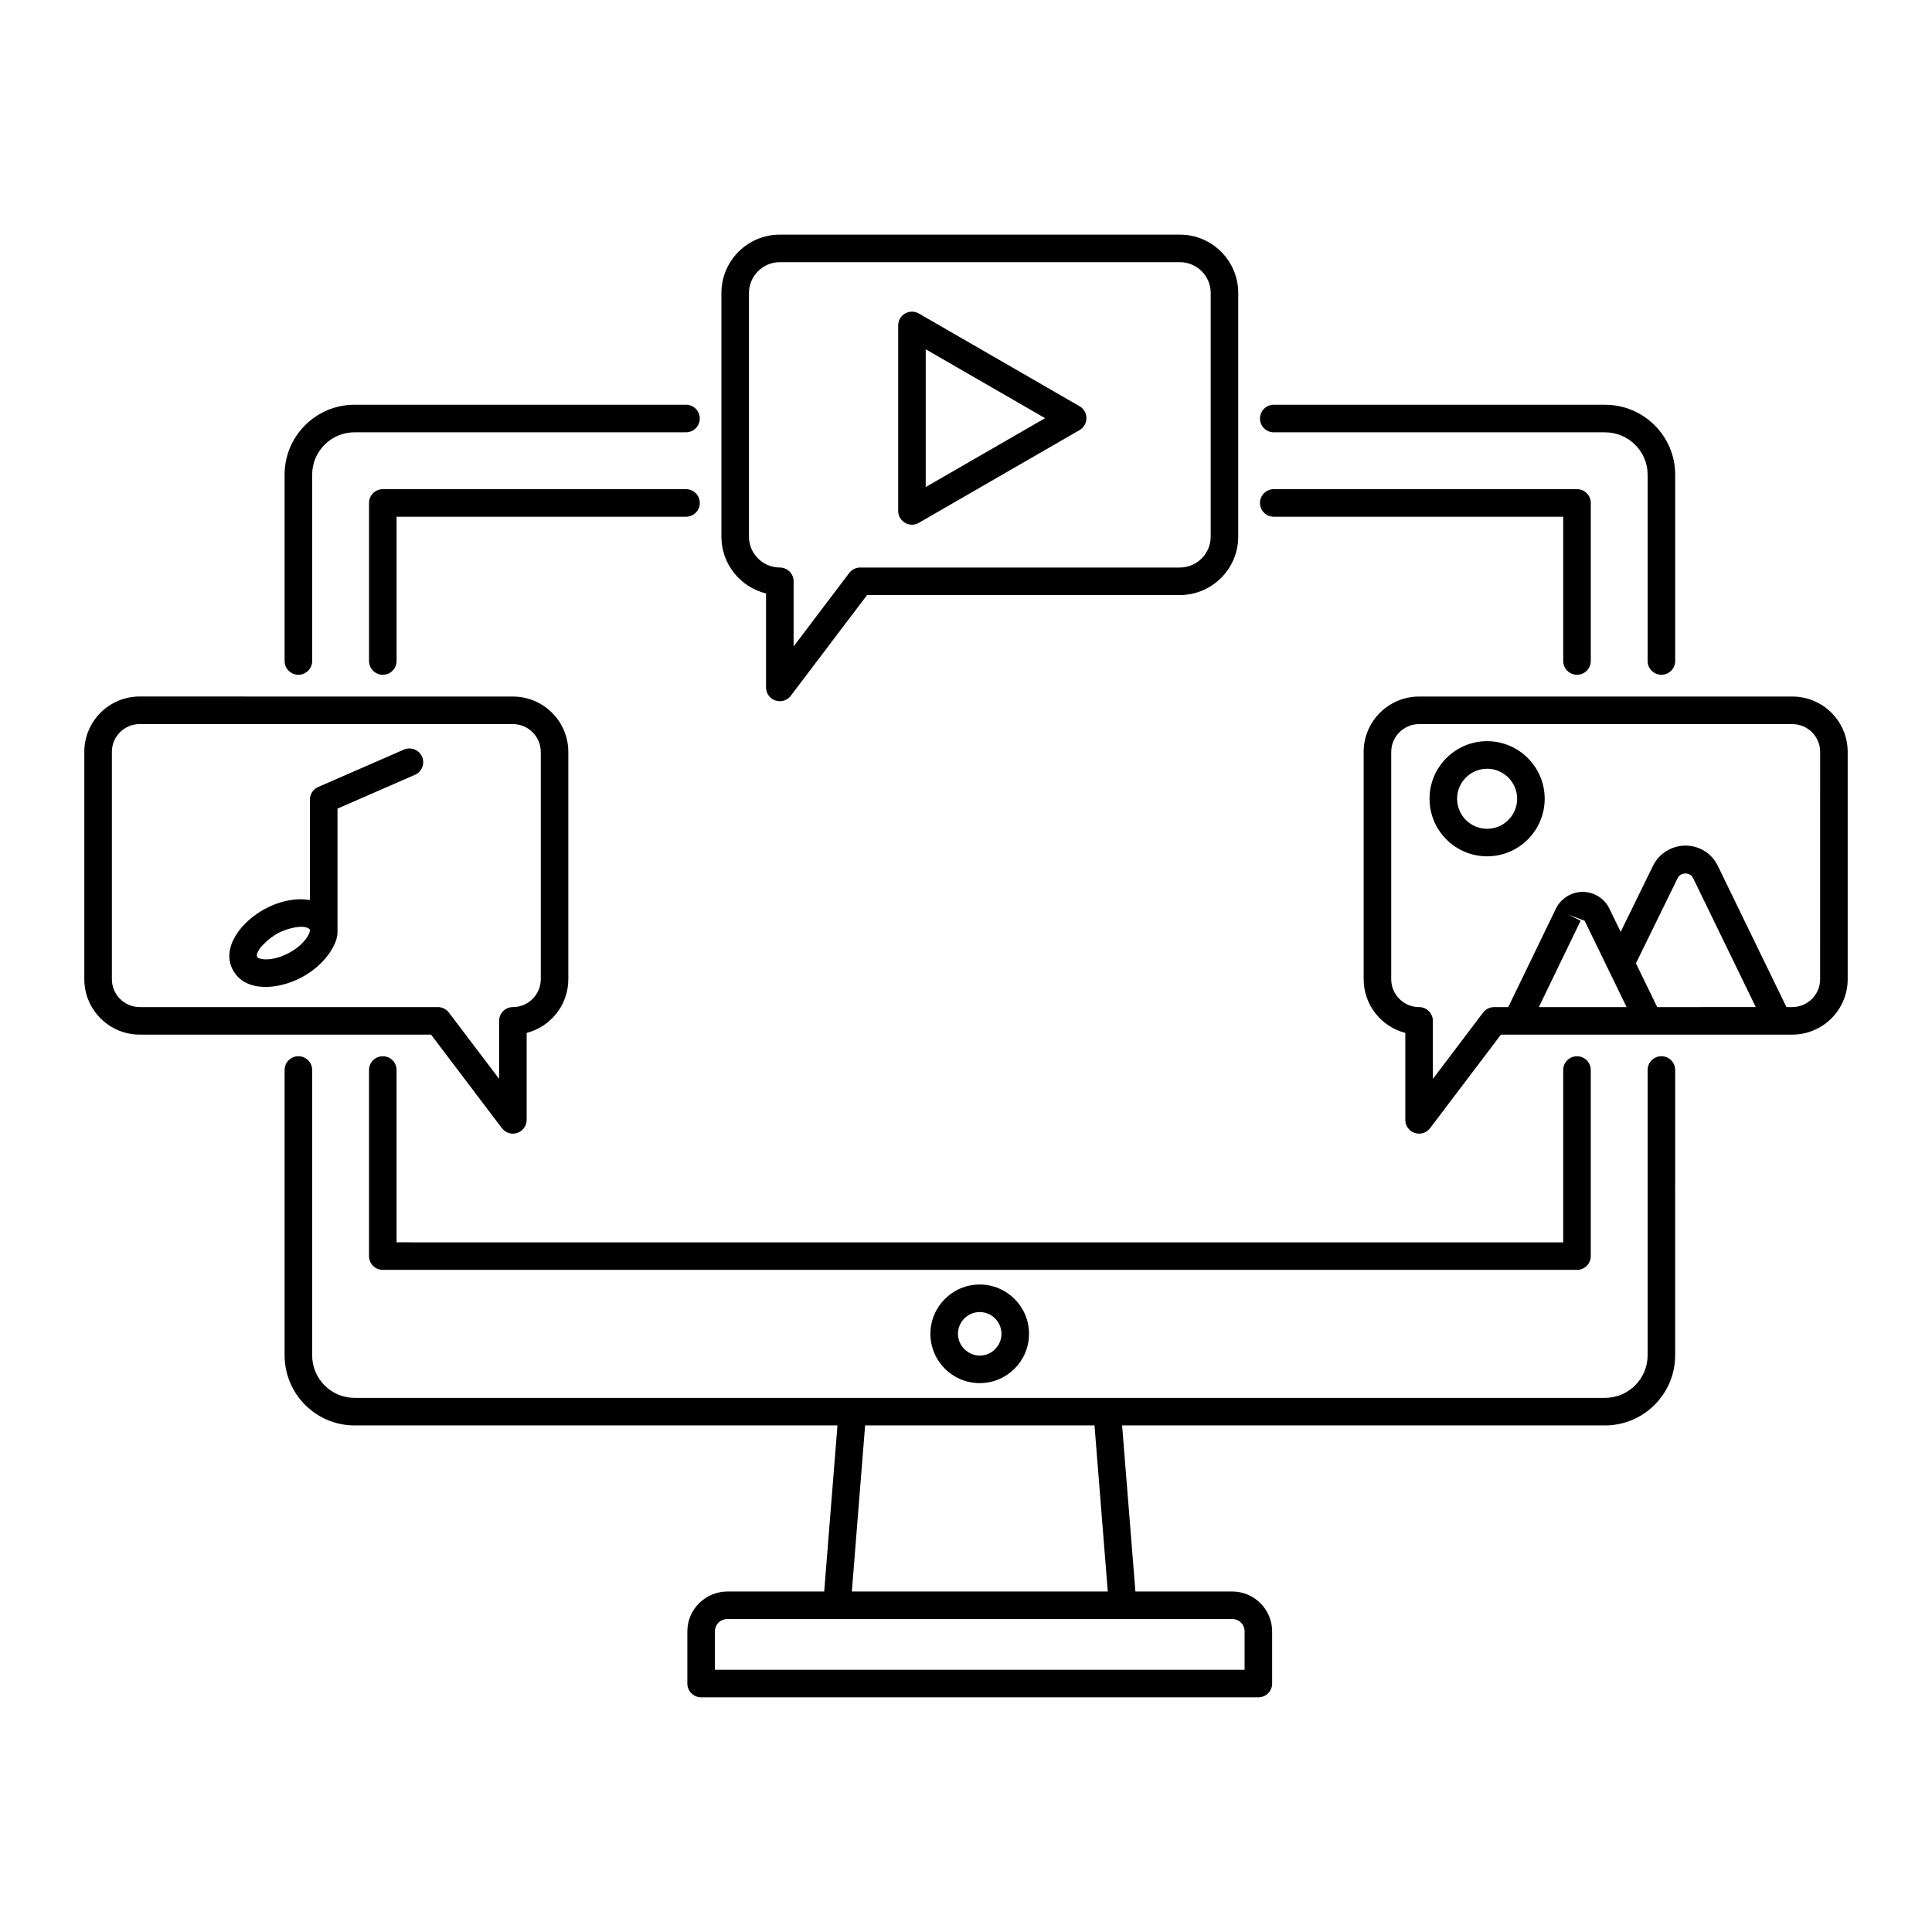 <?xml version="1.0" encoding="UTF-8"?>
<!-- Uploaded to: SVG Repo, www.svgrepo.com, Generator: SVG Repo Mixer Tools -->
<svg fill="#000000" width="800px" height="800px" version="1.1" viewBox="144 144 512 512" xmlns="http://www.w3.org/2000/svg">
 <g>
  <path d="m329.45 254.91c0-2.019-1.633-3.652-3.652-3.652l-87.852 0.004c-10.219 0-18.523 8.309-18.523 18.523v49.379c0 2.019 1.633 3.652 3.652 3.652s3.652-1.633 3.652-3.652v-49.379c0-6.188 5.035-11.223 11.223-11.223h87.855c2.012 0 3.644-1.633 3.644-3.652z"/>
  <path d="m584.29 423.91c-2.019 0-3.652 1.633-3.652 3.652v75.598c0 6.227-5.062 11.289-11.281 11.289-153.8-0.012-177.62 0-331.41 0-6.188 0-11.223-5.062-11.223-11.289l0.004-75.598c0-2.019-1.633-3.652-3.652-3.652-2.019 0-3.652 1.633-3.652 3.652v75.598c0 10.254 8.309 18.59 18.523 18.59h127.99l-3.516 44.016h-25.633c-5.859 0-10.633 4.742-10.633 10.566v13.824c0 2.019 1.633 3.652 3.652 3.652h147.67c2.019 0 3.652-1.633 3.652-3.652v-13.824c0-5.824-4.742-10.566-10.566-10.566h-25.668l-3.523-44.016h127.98c10.246 0 18.582-8.336 18.582-18.59l0.008-75.598c0-2.019-1.633-3.652-3.652-3.652zm-110.46 152.42v10.176h-140.37v-10.176c0-1.832 1.461-3.266 3.328-3.266h133.77c1.836 0 3.269 1.434 3.269 3.266zm-36.258-10.57h-67.824l3.516-44.016h60.789z"/>
  <path d="m584.29 322.82c2.019 0 3.652-1.633 3.652-3.652v-49.379c0-10.219-8.336-18.523-18.582-18.523h-87.797c-2.019 0-3.652 1.633-3.652 3.652s1.633 3.652 3.652 3.652h87.797c6.219 0 11.281 5.035 11.281 11.223v49.379c-0.004 2.012 1.629 3.648 3.648 3.648z"/>
  <path d="m249.1 427.57c0-2.019-1.633-3.652-3.652-3.652-2.019 0-3.652 1.633-3.652 3.652v49.312c0 2.019 1.633 3.652 3.652 3.652h316.47c2.019 0 3.652-1.633 3.652-3.652v-49.312c0-2.019-1.633-3.652-3.652-3.652s-3.652 1.633-3.652 3.652v45.664l-309.17-0.004z"/>
  <path d="m481.56 280.94h76.711v38.227c0 2.019 1.633 3.652 3.652 3.652s3.652-1.633 3.652-3.652v-41.879c0-2.019-1.633-3.652-3.652-3.652l-80.363 0.004c-2.019 0-3.652 1.633-3.652 3.652 0 2.016 1.633 3.648 3.652 3.648z"/>
  <path d="m245.45 322.82c2.019 0 3.652-1.633 3.652-3.652v-38.227h76.703c2.019 0 3.652-1.633 3.652-3.652 0-2.019-1.633-3.652-3.652-3.652l-80.355 0.004c-2.019 0-3.652 1.633-3.652 3.652v41.879c0.004 2.012 1.637 3.648 3.652 3.648z"/>
  <path d="m390.57 497.48c0 7.203 5.859 13.062 13.062 13.062 7.207 0 13.07-5.859 13.07-13.062 0-7.207-5.859-13.07-13.07-13.07-7.203 0-13.062 5.863-13.062 13.07zm18.828 0c0 3.18-2.59 5.762-5.769 5.762-3.125 0-5.762-2.637-5.762-5.762 0-3.18 2.582-5.769 5.762-5.769 3.184 0.004 5.769 2.59 5.769 5.769z"/>
  <path d="m619 328.59h-98.93c-8.102 0-14.688 6.59-14.688 14.688v60.223c0 6.84 4.699 12.598 11.039 14.23v23.047c0 1.57 1 2.961 2.488 3.457 0.387 0.129 0.777 0.191 1.164 0.191 1.121 0 2.203-0.52 2.91-1.449l18.781-24.793h4.191c0.012 0 0.02 0.008 0.031 0.008 0.008 0 0.016-0.008 0.027-0.008h34.965c0.062 0 0.121 0.004 0.184 0h37.805c8.102 0 14.688-6.59 14.688-14.688v-60.258c-0.004-8.074-6.578-14.648-14.656-14.648zm-59.398 57.82 4.344 1.598 11.121 22.883h-23.258l11.078-22.891zm23.578 24.48-5.641-11.605 11.078-22.621c0.734-1.531 3.301-1.598 4.062 0.02l16.621 34.203zm43.172-7.387c0 4.07-3.316 7.387-7.387 7.387h-1.535l-18.164-37.379c-1.605-3.344-4.898-5.418-8.598-5.418-3.664 0-7.059 2.125-8.621 5.391l-8.551 17.465-2.949-6.07c-1.277-2.746-4.07-4.519-7.125-4.519-2.996 0-5.711 1.691-7.102 4.465l-12.617 26.07h-3.754c-1.141 0-2.219 0.535-2.91 1.449l-13.312 17.578v-15.375c0-2.019-1.633-3.652-3.652-3.652-4.07 0-7.387-3.316-7.387-7.387v-60.223c0-4.07 3.316-7.387 7.387-7.387h98.93c4.051 0 7.352 3.301 7.352 7.352z"/>
  <path d="m538.1 340.42c-8.414 0-15.258 6.844-15.258 15.258 0 8.414 6.844 15.258 15.258 15.258 8.414 0 15.258-6.844 15.258-15.258 0-8.41-6.844-15.258-15.258-15.258zm0 23.219c-4.387 0-7.957-3.574-7.957-7.957 0-4.387 3.574-7.957 7.957-7.957 4.387 0 7.957 3.574 7.957 7.957 0 4.383-3.57 7.957-7.957 7.957z"/>
  <path d="m277.01 442.98c0.707 0.926 1.789 1.449 2.91 1.449 0.387 0 0.777-0.062 1.164-0.191 1.492-0.5 2.488-1.891 2.488-3.457v-23.047c6.34-1.633 11.039-7.394 11.039-14.23v-60.223c0-8.102-6.59-14.688-14.688-14.688l-98.926-0.008c-8.078 0-14.652 6.574-14.652 14.652v60.258c0 8.102 6.59 14.688 14.68 14.688h77.203zm-103.36-39.48v-60.258c0-4.051 3.301-7.352 7.352-7.352h98.922c4.07 0 7.387 3.316 7.387 7.387v60.223c0 4.07-3.316 7.387-7.387 7.387-2.019 0-3.652 1.633-3.652 3.652v15.375l-13.312-17.578c-0.691-0.914-1.77-1.449-2.91-1.449h-79.016c-4.074 0-7.383-3.316-7.383-7.387z"/>
  <path d="m456.7 206.18h-106.04c-8.535 0-15.48 6.945-15.48 15.48v64.559c0 7.281 5.047 13.398 11.828 15.047v24.914c0 1.57 1 2.961 2.488 3.457 0.387 0.129 0.777 0.191 1.164 0.191 1.121 0 2.211-0.52 2.91-1.449l20.207-26.684h82.883c8.535 0 15.48-6.945 15.48-15.48v-64.594c0-8.508-6.93-15.441-15.445-15.441zm8.145 80.043c0 4.508-3.672 8.18-8.18 8.18l-84.703-0.004c-1.141 0-2.219 0.535-2.91 1.449l-14.738 19.465v-17.262c0-2.019-1.633-3.652-3.652-3.652-4.508 0-8.18-3.672-8.18-8.18v-64.559c0-4.508 3.672-8.18 8.18-8.18h106.04c4.492 0 8.145 3.652 8.145 8.145z"/>
  <path d="m387.5 227.08c-1.125-0.641-2.523-0.648-3.652 0.008-1.125 0.648-1.824 1.855-1.824 3.16v49.148c0 1.305 0.699 2.512 1.824 3.16 0.562 0.328 1.199 0.492 1.824 0.492 0.629 0 1.262-0.164 1.824-0.492l42.598-24.578c1.125-0.648 1.824-1.855 1.824-3.16 0-1.305-0.699-2.512-1.824-3.164zm1.824 45.992v-36.508l31.637 18.254z"/>
  <path d="m251.04 342.65-22.719 9.91c-1.328 0.578-2.188 1.891-2.188 3.344v26.633c-3.43-0.621-7.637 0.074-11.816 2.273-6.348 3.363-11.766 10.293-8.613 16.223 3.18 5.941 11.758 5.391 18.234 1.98l0.008-0.008c6.516-3.457 9.492-9.113 9.492-11.785v-32.93l20.527-8.957c1.848-0.805 2.688-2.961 1.883-4.805-0.809-1.836-2.953-2.672-4.809-1.879zm-30.516 53.914c-4.562 2.41-8.008 1.703-8.371 1.043-0.723-1.445 2.852-4.891 5.574-6.332 2.348-1.238 6.926-2.488 8.391-0.961 0.207 0.828-1.254 3.938-5.594 6.25z"/>
 </g>
</svg>